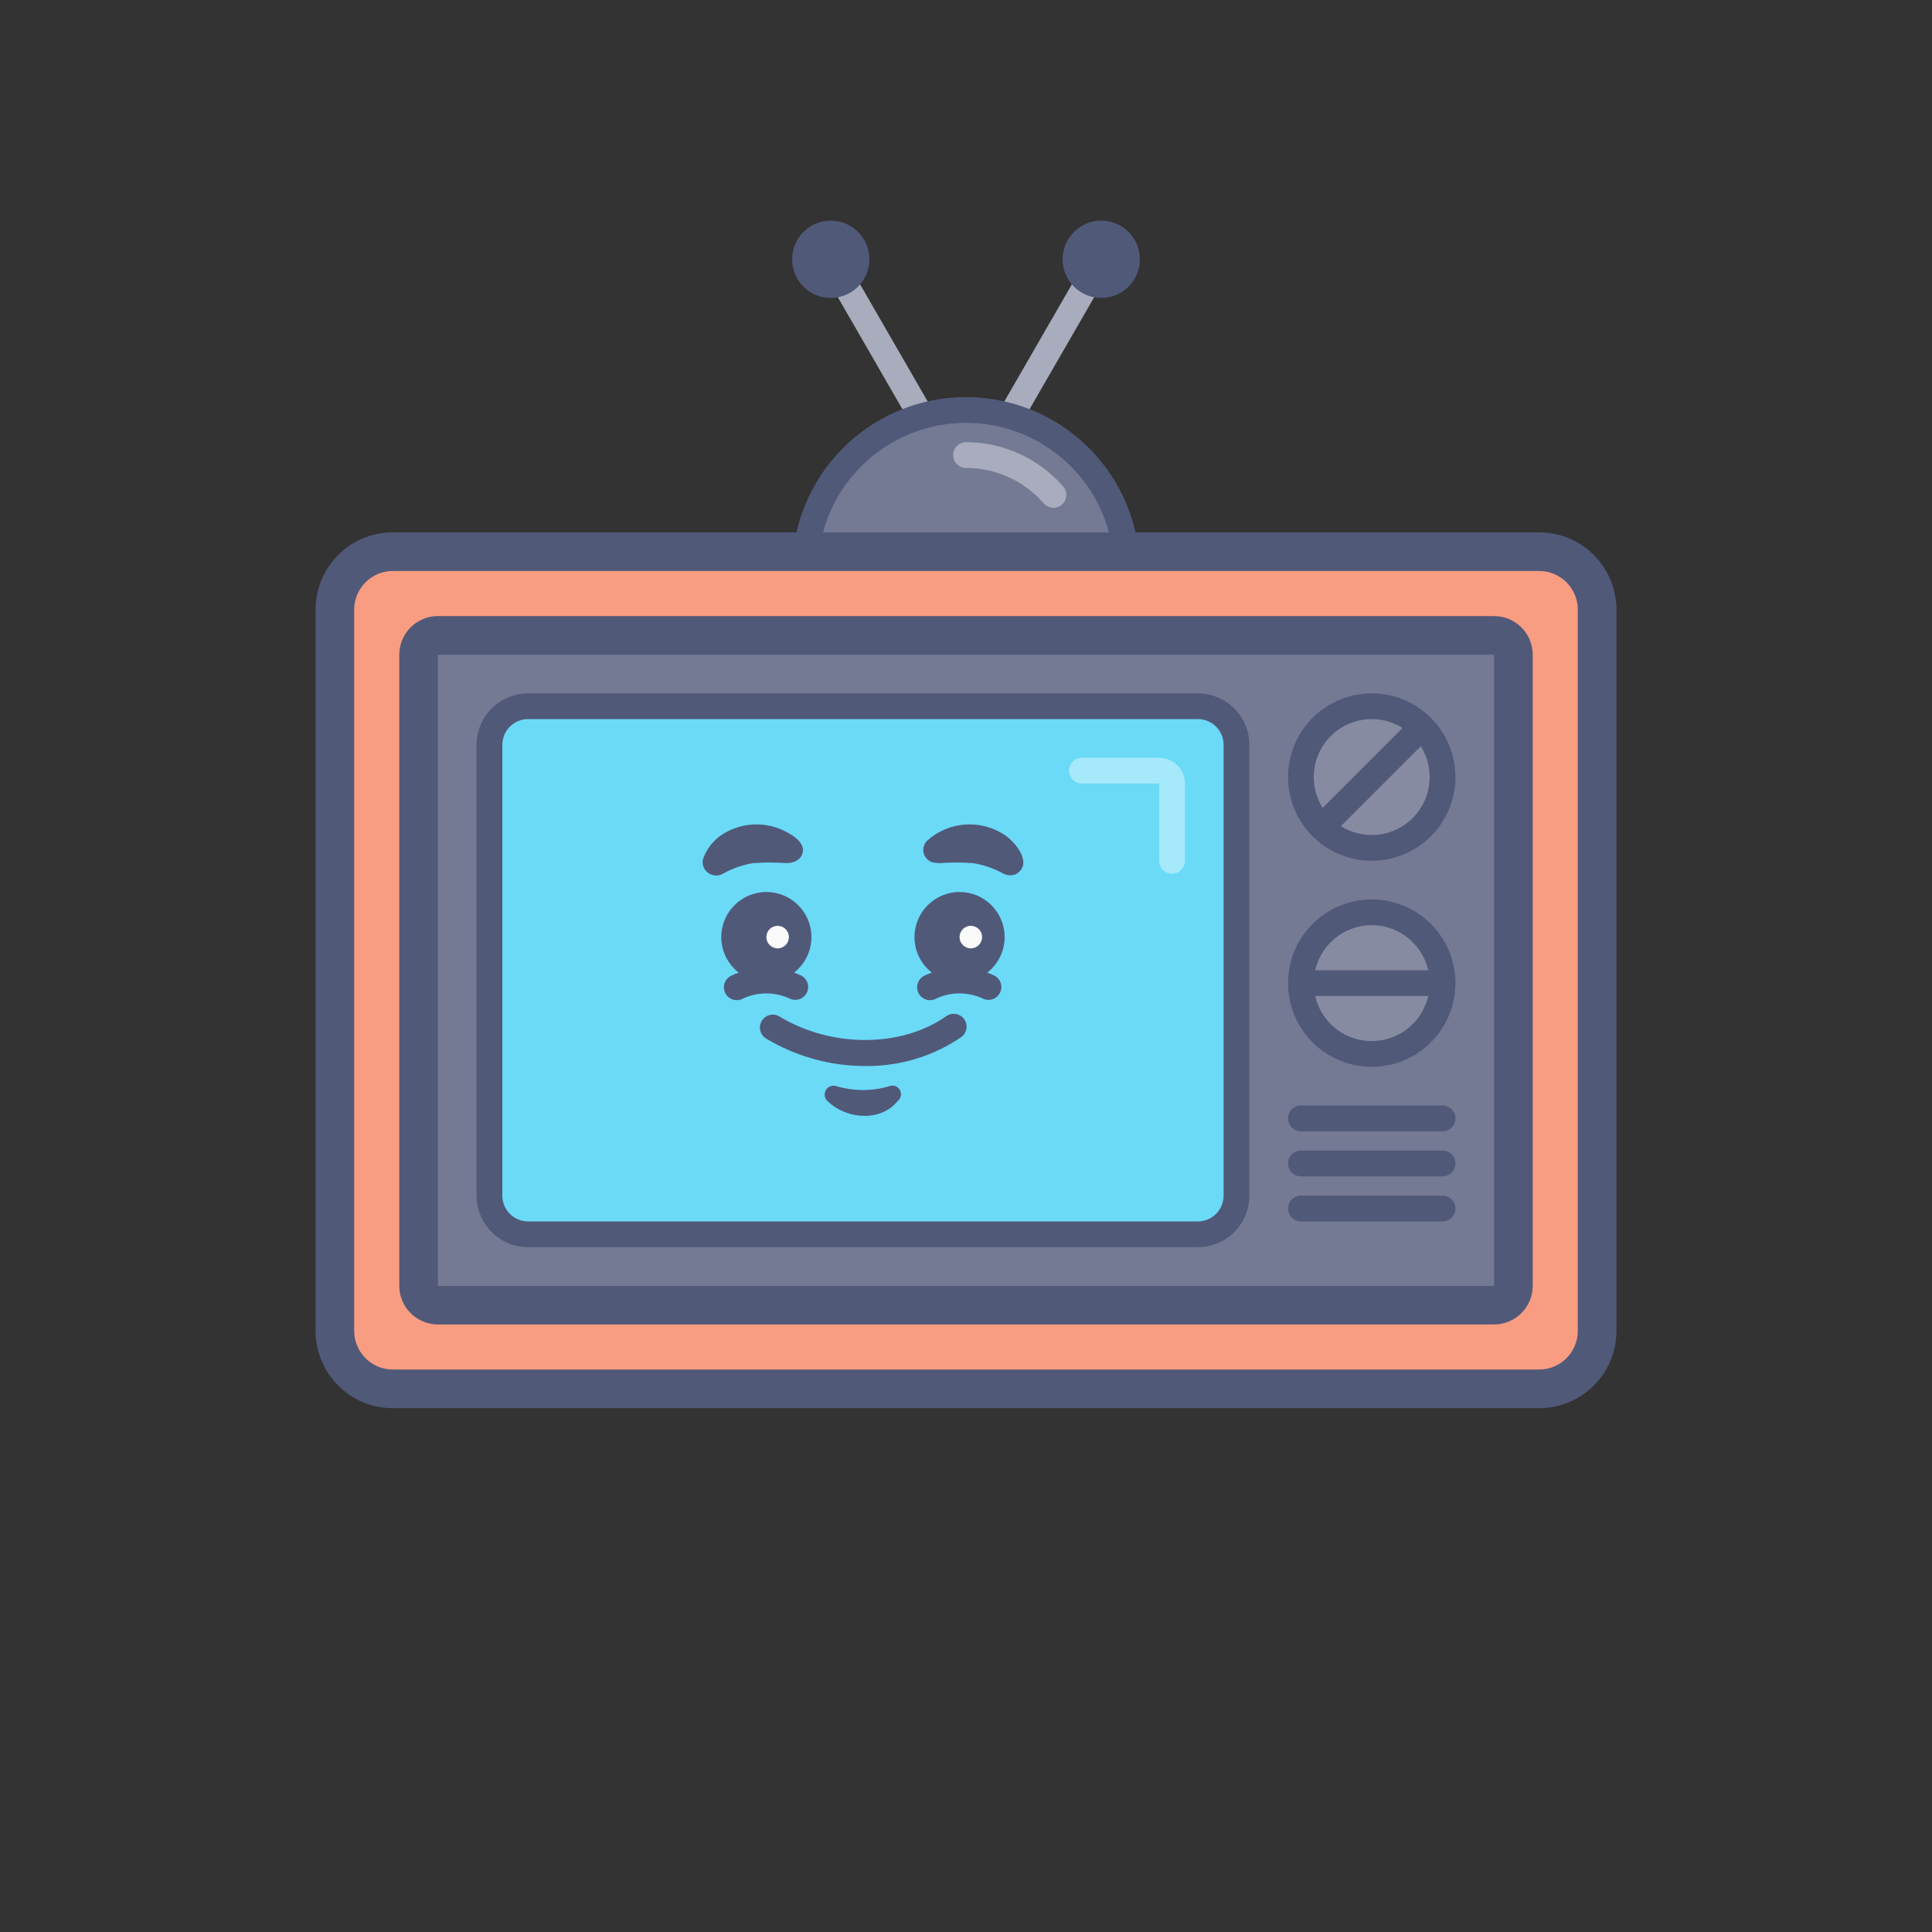 <?xml version="1.0" encoding="UTF-8"?>
<svg xmlns="http://www.w3.org/2000/svg" width="260" height="260" viewBox="0 0 260 260" fill="none">
  <rect x="0" y="0" width="260" height="260" fill="#333333" stroke="none"/>
  <g clip-path="url(#clip0_4729_824)">
    <path d="M135.2 59.151C134.896 59.151 134.597 59.071 134.334 58.918C134.071 58.766 133.852 58.547 133.7 58.284C133.548 58.02 133.468 57.721 133.468 57.417C133.468 57.113 133.548 56.815 133.7 56.551L146.7 34.018C146.94 33.641 147.317 33.37 147.751 33.264C148.185 33.158 148.644 33.223 149.031 33.447C149.418 33.671 149.703 34.035 149.828 34.465C149.953 34.894 149.906 35.355 149.699 35.751L136.699 58.284C136.547 58.548 136.329 58.766 136.065 58.919C135.802 59.071 135.504 59.151 135.2 59.151Z" fill="#A8ACBC"></path>
    <path d="M148.2 40.093C151.072 40.093 153.4 37.765 153.4 34.893C153.4 32.022 151.072 29.693 148.2 29.693C145.328 29.693 143 32.022 143 34.893C143 37.765 145.328 40.093 148.2 40.093Z" fill="#515979"></path>
    <path d="M124.8 59.151C124.496 59.151 124.197 59.071 123.934 58.919C123.671 58.766 123.452 58.548 123.3 58.284L110.301 35.751C110.093 35.355 110.047 34.894 110.172 34.465C110.296 34.035 110.582 33.671 110.969 33.447C111.356 33.223 111.814 33.158 112.249 33.264C112.683 33.37 113.059 33.641 113.299 34.018L126.299 56.551C126.529 56.949 126.591 57.421 126.472 57.865C126.354 58.309 126.064 58.687 125.666 58.917C125.403 59.07 125.104 59.151 124.8 59.151Z" fill="#A8ACBC"></path>
    <path d="M111.8 40.093C114.672 40.093 117 37.765 117 34.893C117 32.022 114.672 29.693 111.8 29.693C108.928 29.693 106.6 32.022 106.6 34.893C106.6 37.765 108.928 40.093 111.8 40.093Z" fill="#515979"></path>
    <path d="M130 98.507C141.966 98.507 151.667 88.806 151.667 76.84C151.667 64.874 141.966 55.173 130 55.173C118.034 55.173 108.333 64.874 108.333 76.84C108.333 88.806 118.034 98.507 130 98.507Z" fill="#747A94"></path>
    <path d="M130 56.907C133.943 56.907 137.796 58.076 141.074 60.266C144.352 62.456 146.907 65.57 148.416 69.212C149.925 72.854 150.32 76.862 149.55 80.729C148.781 84.595 146.883 88.147 144.095 90.935C141.307 93.723 137.756 95.621 133.889 96.39C130.022 97.159 126.014 96.765 122.372 95.256C118.73 93.747 115.616 91.192 113.426 87.914C111.236 84.636 110.067 80.782 110.067 76.84C110.067 71.553 112.167 66.483 115.905 62.745C119.643 59.007 124.713 56.907 130 56.907ZM130 53.44C125.372 53.44 120.848 54.812 117 57.383C113.152 59.955 110.152 63.609 108.381 67.885C106.61 72.161 106.147 76.866 107.05 81.405C107.953 85.944 110.181 90.114 113.454 93.386C116.726 96.659 120.896 98.887 125.435 99.79C129.974 100.693 134.679 100.23 138.955 98.459C143.231 96.688 146.885 93.688 149.457 89.84C152.028 85.992 153.4 81.468 153.4 76.84C153.4 70.634 150.935 64.682 146.546 60.294C142.158 55.905 136.206 53.44 130 53.44Z" fill="#515979"></path>
    <path d="M141.769 68.338C141.521 68.338 141.276 68.285 141.05 68.181C140.824 68.078 140.623 67.928 140.461 67.74C139.159 66.244 137.552 65.044 135.747 64.222C133.943 63.4 131.983 62.974 130 62.974C129.54 62.974 129.099 62.791 128.774 62.466C128.449 62.141 128.267 61.7 128.267 61.24C128.267 60.781 128.449 60.34 128.774 60.014C129.099 59.689 129.54 59.507 130 59.507C132.479 59.508 134.93 60.04 137.186 61.069C139.442 62.097 141.451 63.598 143.078 65.469C143.296 65.721 143.436 66.029 143.484 66.358C143.531 66.686 143.483 67.022 143.345 67.324C143.207 67.626 142.985 67.883 142.706 68.062C142.427 68.242 142.101 68.338 141.769 68.338Z" fill="#A8ACBC"></path>
    <path d="M207.134 74.24H52.867C48.559 74.24 45.067 77.732 45.067 82.04V179.107C45.067 183.415 48.559 186.907 52.867 186.907H207.134C211.441 186.907 214.934 183.415 214.934 179.107V82.04C214.934 77.732 211.441 74.24 207.134 74.24Z" fill="#F89D81"></path>
    <path d="M207.133 76.84C208.513 76.84 209.835 77.388 210.81 78.363C211.786 79.338 212.333 80.661 212.333 82.04V179.107C212.333 180.486 211.786 181.809 210.81 182.784C209.835 183.759 208.513 184.307 207.133 184.307H52.867C51.488 184.307 50.165 183.759 49.19 182.784C48.215 181.809 47.667 180.486 47.667 179.107V82.04C47.667 80.661 48.215 79.338 49.19 78.363C50.165 77.388 51.488 76.84 52.867 76.84H207.133ZM207.133 71.64H52.867C50.108 71.64 47.463 72.736 45.513 74.686C43.562 76.637 42.467 79.282 42.467 82.04V179.107C42.467 181.865 43.562 184.51 45.513 186.461C47.463 188.411 50.108 189.507 52.867 189.507H207.133C208.499 189.507 209.852 189.238 211.113 188.715C212.375 188.193 213.522 187.426 214.487 186.461C215.453 185.495 216.219 184.349 216.742 183.087C217.264 181.825 217.533 180.473 217.533 179.107V82.04C217.533 79.282 216.438 76.637 214.487 74.686C212.537 72.736 209.892 71.64 207.133 71.64Z" fill="#515979"></path>
    <path d="M201.067 85.507H58.934C57.498 85.507 56.334 86.671 56.334 88.107V173.04C56.334 174.476 57.498 175.64 58.934 175.64H201.067C202.503 175.64 203.667 174.476 203.667 173.04V88.107C203.667 86.671 202.503 85.507 201.067 85.507Z" fill="#747A94"></path>
    <path d="M201.067 88.107V173.04H58.933V88.107H201.067ZM201.067 82.907H58.933C57.554 82.907 56.232 83.455 55.256 84.43C54.281 85.405 53.733 86.728 53.733 88.107V173.04C53.733 174.419 54.281 175.742 55.256 176.717C56.232 177.692 57.554 178.24 58.933 178.24H201.067C202.446 178.24 203.769 177.692 204.744 176.717C205.719 175.742 206.267 174.419 206.267 173.04V88.107C206.267 86.728 205.719 85.405 204.744 84.43C203.769 83.455 202.446 82.907 201.067 82.907Z" fill="#515979"></path>
    <path d="M161.2 95.04H71.067C68.195 95.04 65.867 97.368 65.867 100.24V160.907C65.867 163.779 68.195 166.107 71.067 166.107H161.2C164.072 166.107 166.4 163.779 166.4 160.907V100.24C166.4 97.368 164.072 95.04 161.2 95.04Z" fill="#6ADAF7"></path>
    <path d="M161.2 96.773C162.119 96.773 163.001 97.138 163.651 97.789C164.301 98.439 164.667 99.321 164.667 100.24V160.907C164.667 161.826 164.301 162.708 163.651 163.358C163.001 164.008 162.119 164.373 161.2 164.373H71.067C70.147 164.373 69.265 164.008 68.615 163.358C67.965 162.708 67.6 161.826 67.6 160.907V100.24C67.6 99.321 67.965 98.439 68.615 97.789C69.265 97.138 70.147 96.773 71.067 96.773H161.2ZM161.2 93.307H71.067C69.228 93.307 67.464 94.037 66.164 95.337C64.864 96.638 64.133 98.401 64.133 100.24V160.907C64.133 162.745 64.864 164.509 66.164 165.809C67.464 167.11 69.228 167.84 71.067 167.84H161.2C163.039 167.84 164.802 167.11 166.103 165.809C167.403 164.509 168.133 162.745 168.133 160.907V100.24C168.133 98.401 167.403 96.638 166.103 95.337C164.802 94.037 163.039 93.307 161.2 93.307Z" fill="#515979"></path>
    <path d="M157.733 117.573C157.274 117.573 156.833 117.391 156.508 117.065C156.183 116.74 156 116.3 156 115.84V105.44H145.6C145.14 105.44 144.699 105.257 144.374 104.932C144.049 104.607 143.867 104.166 143.867 103.706C143.867 103.247 144.049 102.806 144.374 102.481C144.699 102.156 145.14 101.973 145.6 101.973H156C156.919 101.973 157.801 102.338 158.451 102.989C159.101 103.639 159.467 104.52 159.467 105.44V115.84C159.467 116.3 159.284 116.74 158.959 117.065C158.634 117.391 158.193 117.573 157.733 117.573Z" fill="#A6E9FA"></path>
    <path d="M184.6 114.107C189.865 114.107 194.134 109.838 194.134 104.573C194.134 99.308 189.865 95.04 184.6 95.04C179.335 95.04 175.067 99.308 175.067 104.573C175.067 109.838 179.335 114.107 184.6 114.107Z" fill="#868BA1"></path>
    <path d="M184.6 96.773C186.143 96.773 187.651 97.231 188.934 98.088C190.216 98.945 191.216 100.163 191.806 101.588C192.397 103.014 192.551 104.582 192.25 106.095C191.949 107.608 191.206 108.998 190.116 110.089C189.025 111.18 187.635 111.923 186.122 112.223C184.609 112.524 183.04 112.37 181.615 111.78C180.19 111.189 178.972 110.189 178.115 108.907C177.258 107.624 176.8 106.116 176.8 104.573C176.8 102.505 177.622 100.521 179.085 99.058C180.548 97.595 182.532 96.773 184.6 96.773ZM184.6 93.307C182.372 93.307 180.194 93.967 178.341 95.205C176.488 96.443 175.044 98.203 174.191 100.262C173.338 102.32 173.115 104.586 173.55 106.771C173.985 108.957 175.058 110.964 176.633 112.54C178.209 114.116 180.217 115.189 182.402 115.623C184.588 116.058 186.853 115.835 188.912 114.982C190.97 114.13 192.73 112.686 193.968 110.833C195.206 108.98 195.867 106.802 195.867 104.573C195.867 101.585 194.68 98.719 192.567 96.607C190.454 94.494 187.588 93.307 184.6 93.307Z" fill="#515979"></path>
    <path d="M184.6 141.84C189.865 141.84 194.134 137.572 194.134 132.307C194.134 127.042 189.865 122.773 184.6 122.773C179.335 122.773 175.067 127.042 175.067 132.307C175.067 137.572 179.335 141.84 184.6 141.84Z" fill="#868BA1"></path>
    <path d="M184.6 124.507C186.143 124.507 187.651 124.964 188.934 125.821C190.216 126.678 191.216 127.897 191.806 129.322C192.397 130.747 192.551 132.315 192.25 133.828C191.949 135.341 191.206 136.731 190.116 137.822C189.025 138.913 187.635 139.656 186.122 139.957C184.609 140.258 183.04 140.103 181.615 139.513C180.19 138.923 178.972 137.923 178.115 136.64C177.258 135.357 176.8 133.849 176.8 132.307C176.8 130.238 177.622 128.254 179.085 126.791C180.548 125.328 182.532 124.507 184.6 124.507ZM184.6 121.04C182.372 121.04 180.194 121.701 178.341 122.939C176.488 124.177 175.044 125.936 174.191 127.995C173.338 130.054 173.115 132.319 173.55 134.505C173.985 136.69 175.058 138.698 176.633 140.273C178.209 141.849 180.217 142.922 182.402 143.357C184.588 143.792 186.853 143.568 188.912 142.716C190.97 141.863 192.73 140.419 193.968 138.566C195.206 136.713 195.867 134.535 195.867 132.307C195.867 129.319 194.68 126.453 192.567 124.34C190.454 122.227 187.588 121.04 184.6 121.04Z" fill="#515979"></path>
    <path d="M192.4 134.04H176.8C176.341 134.04 175.9 133.857 175.575 133.532C175.25 133.207 175.067 132.766 175.067 132.307C175.067 131.847 175.25 131.406 175.575 131.081C175.9 130.756 176.341 130.573 176.8 130.573H192.4C192.86 130.573 193.301 130.756 193.626 131.081C193.951 131.406 194.134 131.847 194.134 132.307C194.134 132.766 193.951 133.207 193.626 133.532C193.301 133.857 192.86 134.04 192.4 134.04Z" fill="#515979"></path>
    <path d="M179.079 111.827C178.736 111.828 178.4 111.726 178.114 111.535C177.829 111.344 177.607 111.072 177.476 110.755C177.345 110.437 177.311 110.088 177.379 109.751C177.447 109.414 177.613 109.105 177.857 108.863L188.89 97.831C189.215 97.505 189.656 97.323 190.116 97.323C190.576 97.323 191.018 97.505 191.343 97.831C191.668 98.156 191.851 98.597 191.851 99.057C191.851 99.517 191.668 99.958 191.343 100.283L180.31 111.316C180.149 111.478 179.957 111.607 179.746 111.695C179.535 111.782 179.308 111.828 179.079 111.827Z" fill="#515979"></path>
    <path d="M133.025 134.56C132.74 134.558 132.461 134.487 132.21 134.352C131.242 133.915 130.192 133.689 129.129 133.689C128.067 133.689 127.016 133.915 126.048 134.352C125.847 134.473 125.623 134.551 125.391 134.583C125.158 134.615 124.922 134.6 124.696 134.537C124.469 134.475 124.258 134.368 124.074 134.221C123.891 134.075 123.739 133.893 123.628 133.686C123.517 133.479 123.449 133.252 123.429 133.018C123.408 132.785 123.435 132.549 123.508 132.326C123.581 132.103 123.699 131.897 123.854 131.721C124.009 131.545 124.198 131.402 124.41 131.301C125.884 130.599 127.497 130.235 129.129 130.235C130.762 130.235 132.374 130.599 133.848 131.301C134.188 131.484 134.456 131.776 134.612 132.129C134.767 132.482 134.8 132.877 134.705 133.251C134.611 133.625 134.394 133.957 134.09 134.194C133.785 134.431 133.411 134.56 133.025 134.56Z" fill="#515979"></path>
    <path d="M129.134 132.177C132.484 132.177 135.2 129.461 135.2 126.11C135.2 122.76 132.484 120.043 129.134 120.043C125.783 120.043 123.067 122.76 123.067 126.11C123.067 129.461 125.783 132.177 129.134 132.177Z" fill="#515979"></path>
    <path d="M130.65 127.627C131.488 127.627 132.167 126.948 132.167 126.11C132.167 125.272 131.488 124.593 130.65 124.593C129.812 124.593 129.133 125.272 129.133 126.11C129.133 126.948 129.812 127.627 130.65 127.627Z" fill="#FAFAFA"></path>
    <path d="M124.817 113.093C126.239 111.832 128.04 111.082 129.936 110.959C131.832 110.837 133.715 111.35 135.287 112.417C136.864 113.526 139.057 116.412 136.647 117.669C136.364 117.772 136.062 117.811 135.762 117.782C135.462 117.754 135.173 117.659 134.914 117.504C133.682 116.837 132.346 116.383 130.962 116.161C129.462 116.04 127.955 116.04 126.455 116.161L125.771 116.1C125.443 116.06 125.133 115.927 124.878 115.717C124.623 115.507 124.434 115.229 124.332 114.915C124.23 114.601 124.22 114.264 124.303 113.944C124.386 113.624 124.558 113.335 124.8 113.11L124.817 113.093Z" fill="#515979"></path>
    <path d="M107.025 134.56C106.74 134.558 106.46 134.487 106.21 134.352C105.242 133.915 104.192 133.689 103.129 133.689C102.067 133.689 101.016 133.915 100.048 134.352C99.847 134.473 99.624 134.551 99.391 134.583C99.158 134.615 98.922 134.6 98.696 134.537C98.469 134.475 98.258 134.368 98.074 134.221C97.891 134.075 97.739 133.893 97.628 133.686C97.517 133.479 97.449 133.252 97.429 133.018C97.408 132.785 97.435 132.549 97.508 132.326C97.581 132.103 97.699 131.897 97.854 131.721C98.009 131.545 98.198 131.402 98.41 131.301C99.884 130.599 101.497 130.235 103.129 130.235C104.762 130.235 106.374 130.599 107.848 131.301C108.188 131.484 108.456 131.776 108.612 132.129C108.767 132.482 108.8 132.877 108.705 133.251C108.611 133.625 108.394 133.957 108.09 134.194C107.785 134.431 107.411 134.56 107.025 134.56Z" fill="#515979"></path>
    <path d="M103.134 132.177C106.484 132.177 109.2 129.461 109.2 126.11C109.2 122.76 106.484 120.043 103.134 120.043C99.783 120.043 97.067 122.76 97.067 126.11C97.067 129.461 99.783 132.177 103.134 132.177Z" fill="#515979"></path>
    <path d="M104.65 127.627C105.488 127.627 106.167 126.948 106.167 126.11C106.167 125.272 105.488 124.593 104.65 124.593C103.812 124.593 103.133 125.272 103.133 126.11C103.133 126.948 103.812 127.627 104.65 127.627Z" fill="#FAFAFA"></path>
    <path d="M105.829 116.161C104.326 116.039 102.816 116.039 101.314 116.161C99.947 116.391 98.629 116.848 97.414 117.513C97.19 117.661 96.937 117.759 96.671 117.799C96.406 117.84 96.135 117.823 95.877 117.749C95.619 117.674 95.381 117.545 95.177 117.37C94.974 117.194 94.812 116.977 94.701 116.733C94.607 116.515 94.558 116.281 94.558 116.044C94.558 115.807 94.607 115.572 94.701 115.355C95.175 114.179 95.974 113.162 97.006 112.425C98.319 111.531 99.855 111.022 101.441 110.954C103.028 110.887 104.602 111.264 105.985 112.044C107.233 112.685 108.871 114.02 107.614 115.511C107.376 115.732 107.094 115.901 106.787 116.009C106.479 116.116 106.153 116.159 105.829 116.135V116.161Z" fill="#515979"></path>
    <path d="M116.446 143.461C111.743 143.464 107.128 142.184 103.099 139.76C102.706 139.521 102.424 139.136 102.315 138.689C102.206 138.242 102.279 137.77 102.518 137.377C102.757 136.984 103.143 136.702 103.59 136.593C104.037 136.484 104.509 136.557 104.902 136.796C111.835 141.008 121.247 141.017 127.279 136.796C127.465 136.652 127.678 136.547 127.906 136.488C128.133 136.429 128.371 136.417 128.603 136.453C128.836 136.488 129.059 136.571 129.258 136.695C129.458 136.82 129.63 136.983 129.764 137.177C129.898 137.37 129.992 137.588 130.039 137.819C130.086 138.049 130.086 138.287 130.038 138.517C129.991 138.747 129.897 138.966 129.762 139.158C129.627 139.351 129.455 139.515 129.255 139.639C125.473 142.186 121.005 143.519 116.446 143.461Z" fill="#515979"></path>
    <path d="M112.511 146.156C114.867 146.871 117.383 146.871 119.739 146.156C119.982 146.076 120.245 146.078 120.486 146.164C120.727 146.25 120.933 146.413 121.071 146.629C121.209 146.844 121.272 147.1 121.249 147.354C121.225 147.609 121.118 147.849 120.943 148.037L120.319 148.695C117.858 151.009 113.664 150.429 111.367 148.184C111.169 148.001 111.038 147.757 110.996 147.491C110.954 147.224 111.003 146.952 111.136 146.717C111.268 146.482 111.476 146.299 111.726 146.197C111.975 146.095 112.252 146.081 112.511 146.156Z" fill="#515979"></path>
    <path d="M194.133 152.24H175.067C174.607 152.24 174.166 152.057 173.841 151.732C173.516 151.407 173.333 150.966 173.333 150.507C173.333 150.047 173.516 149.606 173.841 149.281C174.166 148.956 174.607 148.773 175.067 148.773H194.133C194.593 148.773 195.034 148.956 195.359 149.281C195.684 149.606 195.867 150.047 195.867 150.507C195.867 150.966 195.684 151.407 195.359 151.732C195.034 152.057 194.593 152.24 194.133 152.24Z" fill="#515979"></path>
    <path d="M194.133 158.307H175.067C174.607 158.307 174.166 158.124 173.841 157.799C173.516 157.474 173.333 157.033 173.333 156.573C173.333 156.113 173.516 155.673 173.841 155.347C174.166 155.022 174.607 154.84 175.067 154.84H194.133C194.593 154.84 195.034 155.022 195.359 155.347C195.684 155.673 195.867 156.113 195.867 156.573C195.867 157.033 195.684 157.474 195.359 157.799C195.034 158.124 194.593 158.307 194.133 158.307Z" fill="#515979"></path>
    <path d="M194.133 164.373H175.067C174.607 164.373 174.166 164.191 173.841 163.866C173.516 163.541 173.333 163.1 173.333 162.64C173.333 162.18 173.516 161.739 173.841 161.414C174.166 161.089 174.607 160.907 175.067 160.907H194.133C194.593 160.907 195.034 161.089 195.359 161.414C195.684 161.739 195.867 162.18 195.867 162.64C195.867 163.1 195.684 163.541 195.359 163.866C195.034 164.191 194.593 164.373 194.133 164.373Z" fill="#515979"></path>
  </g>
  <defs>
    <clipPath id="clip0_4729_824">
      <rect width="260" height="260" fill="white"></rect>
    </clipPath>
  </defs>
</svg>
